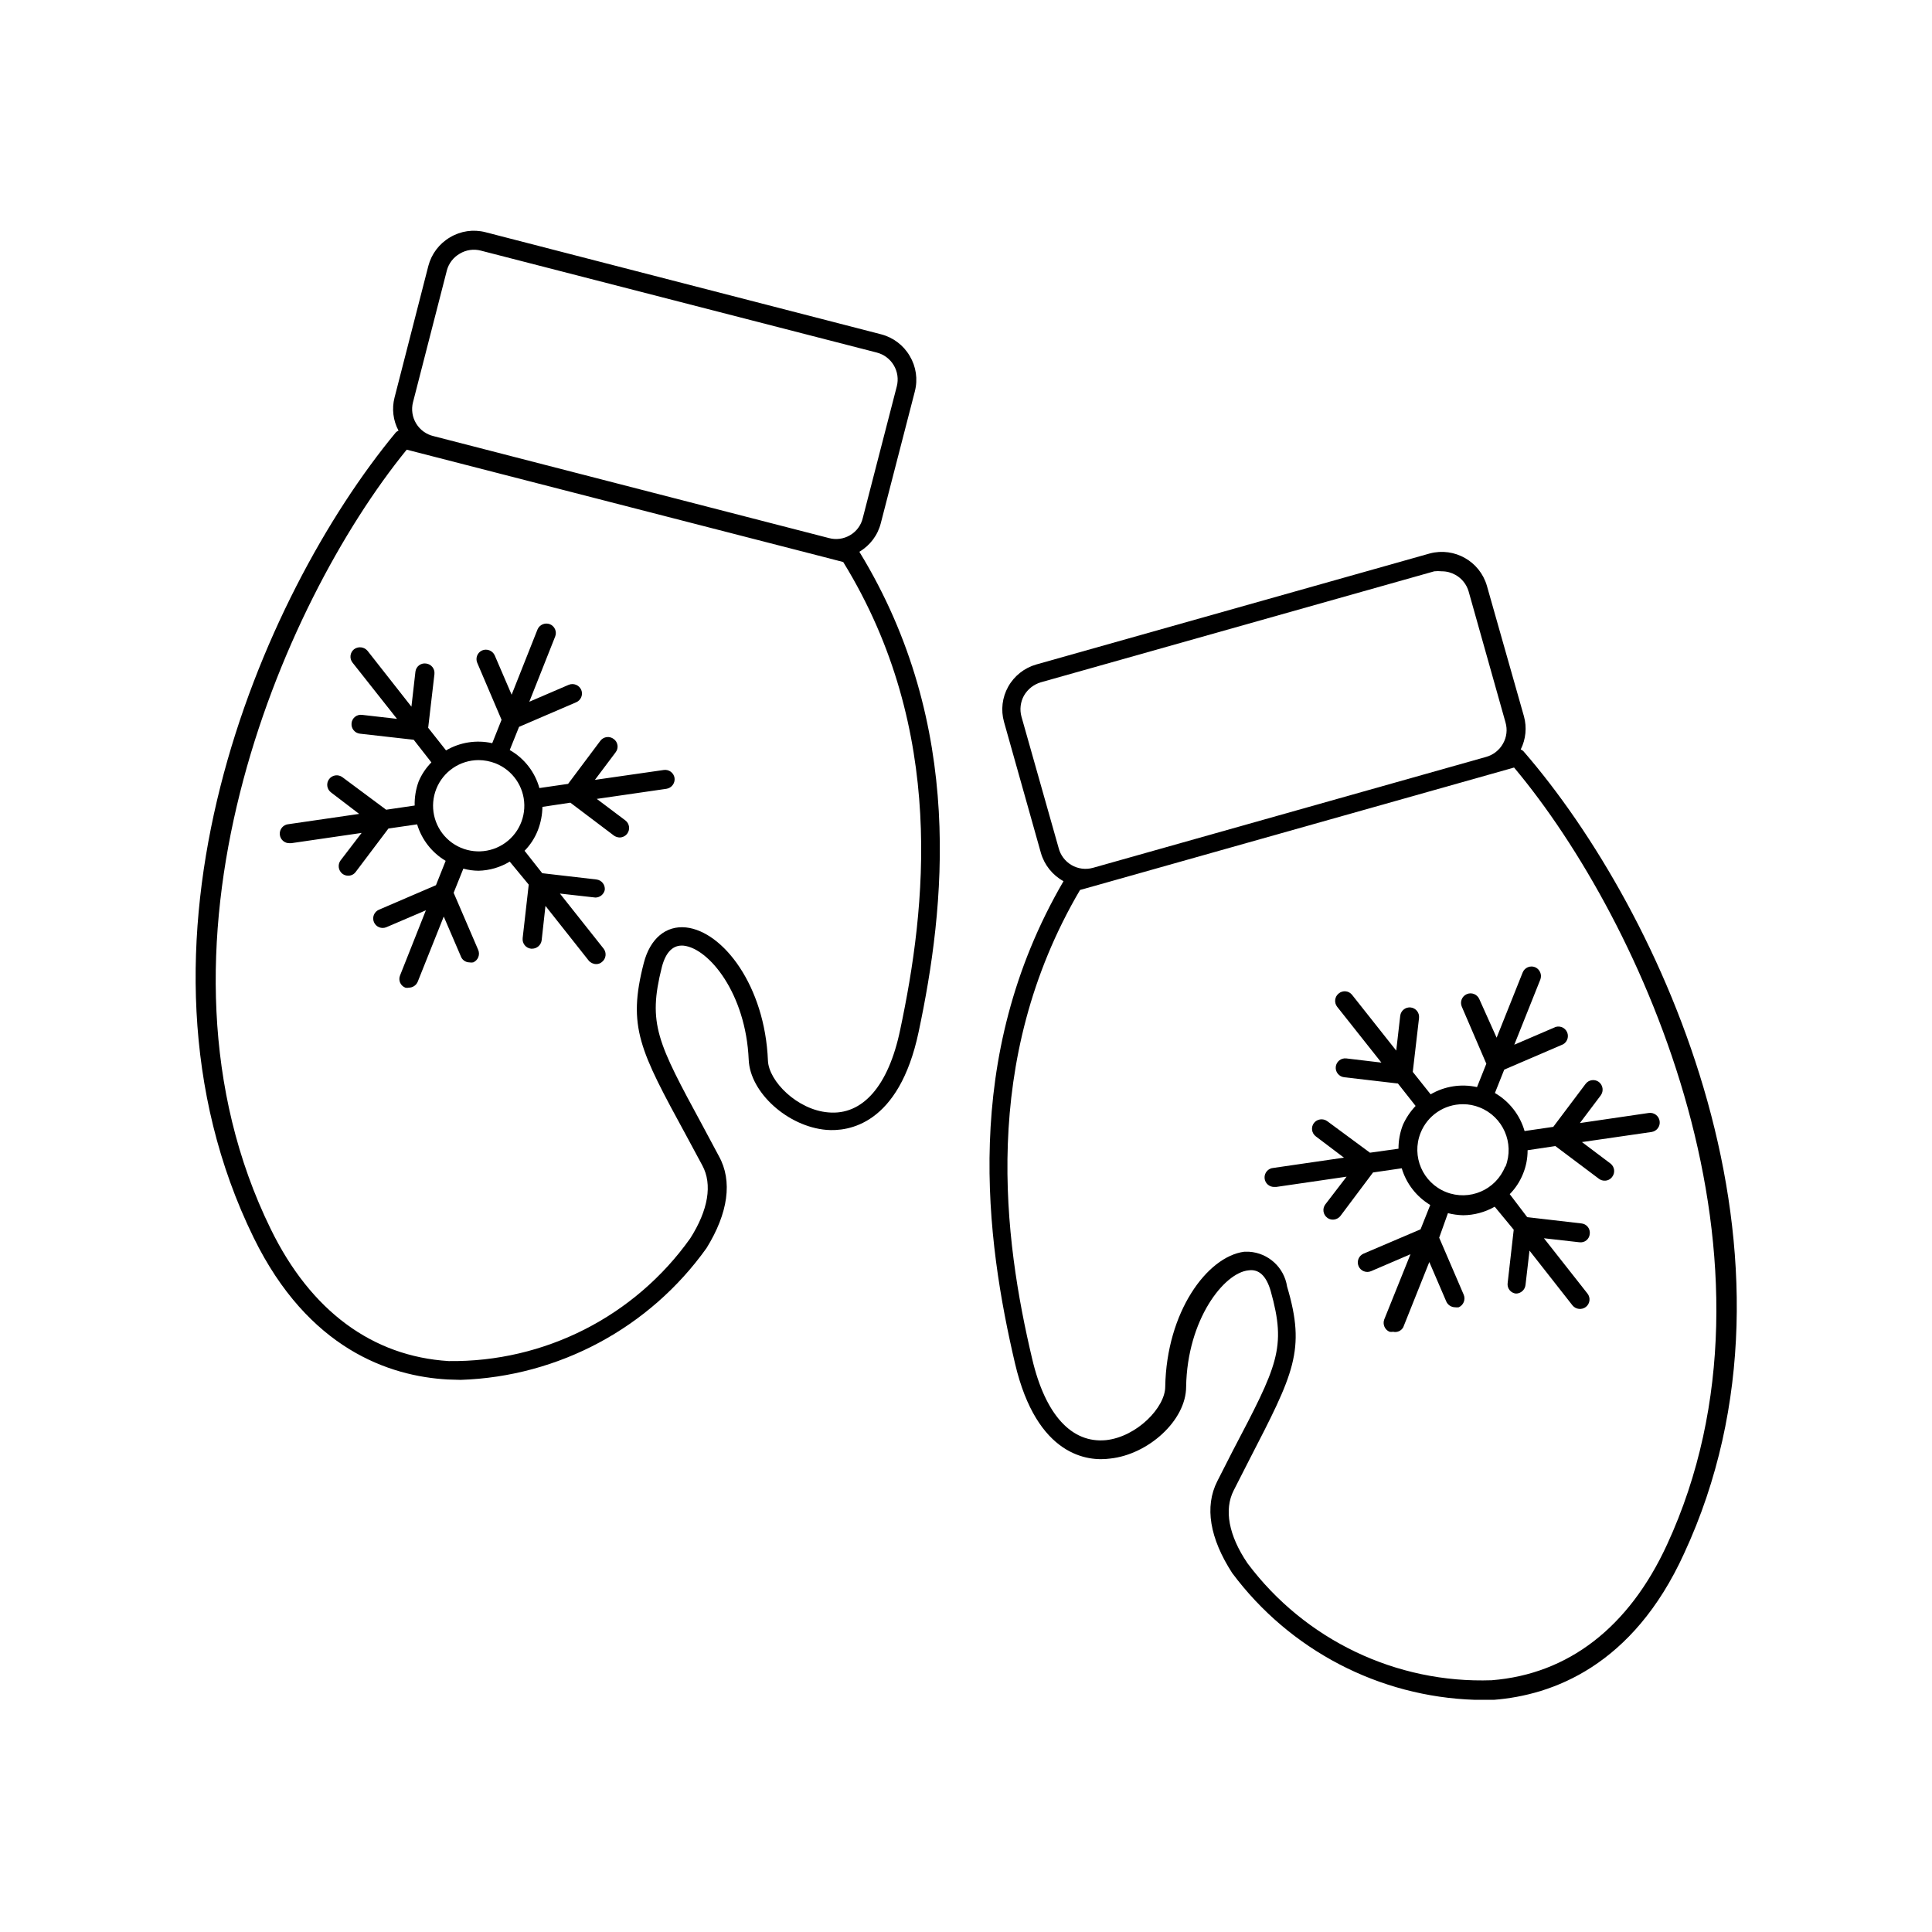 <?xml version="1.0" encoding="UTF-8"?>
<!-- Uploaded to: ICON Repo, www.svgrepo.com, Generator: ICON Repo Mixer Tools -->
<svg fill="#000000" width="800px" height="800px" version="1.1" viewBox="144 144 512 512" xmlns="http://www.w3.org/2000/svg">
 <g>
  <path d="m547.01 342.61c1.355-2.715 1.66-5.836 0.855-8.766l-9.824-34.609c-1.883-6.484-8.59-10.281-15.113-8.566l-104.29 29.422c-3.168 0.902-5.852 3.019-7.457 5.894-1.59 2.84-1.988 6.191-1.109 9.32l9.773 34.711v0.004c0.918 3.199 3.078 5.902 5.996 7.504-27.305 46.855-20.453 95.32-12.848 127.82 5.793 24.688 19.398 25.996 25.191 25.191 10.078-1.059 20.152-10.078 20.152-19.043 0.301-17.836 10.078-30.23 16.523-30.832 2.769-0.402 4.734 1.461 5.894 5.492 4.231 15.113 1.812 19.699-10.078 42.371l-4.082 8.012c-3.426 6.75-2.016 15.113 3.981 24.383l0.004-0.004c15.207 20.383 38.867 32.734 64.285 33.555h5.039c15.469-1.211 36.777-8.918 50.383-38.742 36.422-78.492-5.644-170.14-42.574-212.66-0.203-0.195-0.441-0.348-0.703-0.453zm-122.48 26.047-9.824-34.711c-0.523-1.879-0.285-3.887 0.652-5.594 0.977-1.695 2.562-2.957 4.434-3.523l104.29-29.422v-0.004c0.672-0.07 1.348-0.07 2.016 0 1.273-0.004 2.523 0.328 3.629 0.957 1.691 0.949 2.938 2.523 3.477 4.383l9.773 34.711v0.004c0.547 1.875 0.312 3.894-0.656 5.594-0.953 1.715-2.547 2.984-4.434 3.523l-104.29 29.422c-1.91 0.52-3.949 0.246-5.656-0.758-1.707-1.008-2.938-2.656-3.41-4.582zm161.22 184.75c-10.078 21.867-26.148 34.258-46.402 35.871v0.004c-25.352 0.891-49.531-10.684-64.738-30.984-5.039-7.406-6.246-14.258-3.68-19.297l4.082-8.012c11.84-22.973 15.113-29.121 10.078-46.047-0.773-5.062-4.969-8.898-10.078-9.219h-1.309c-9.824 1.309-20.555 15.973-20.906 35.77 0 5.492-7.508 13.25-15.668 14.156-9.117 0.906-16.121-6.699-19.598-21.562-7.461-31.539-13.961-78.898 12.691-124.24l5.039-1.41 104.29-29.422 5.691-1.613c34.16 40.707 75.066 131.19 40.508 206.01z"/>
  <path d="m266.09 509.68c25.965-0.863 50.051-13.77 65.141-34.914 5.746-9.273 6.953-17.785 3.277-24.387l-4.231-7.91c-12.094-22.316-14.664-27.105-10.883-42.168 1.059-4.082 3.023-5.945 5.793-5.691 6.699 0.754 16.473 12.645 17.23 30.23 0.352 8.715 10.379 17.734 20.605 18.59 5.644 0.453 19.195-1.16 24.434-25.996 6.902-32.551 12.547-81.016-15.719-127.21 2.844-1.668 4.898-4.41 5.695-7.609l9.02-34.914h-0.004c0.824-3.18 0.332-6.555-1.359-9.371-1.664-2.856-4.406-4.922-7.609-5.742l-104.84-27.055c-3.18-0.82-6.559-0.332-9.371 1.359-2.844 1.66-4.91 4.379-5.746 7.559l-8.965 34.914c-0.758 2.953-0.379 6.078 1.059 8.766-0.266 0.102-0.504 0.258-0.707 0.453-35.922 43.328-75.57 136.03-37.684 213.41 14.461 29.523 35.973 36.727 51.438 37.586zm-12.645-259.06 8.969-34.914h-0.004c0.496-1.891 1.73-3.508 3.43-4.481 1.676-1.016 3.695-1.305 5.59-0.809l104.89 27.004c1.898 0.477 3.531 1.691 4.535 3.375 1.004 1.684 1.293 3.695 0.805 5.594l-9.02 34.914c-0.453 1.91-1.676 3.551-3.375 4.535-1.684 0.996-3.703 1.27-5.59 0.754l-104.74-27.004c-1.93-0.441-3.602-1.641-4.633-3.328-1.035-1.688-1.344-3.719-0.859-5.641zm-37.688 219.11c-36.273-73.961 2.469-165.35 36.023-206.56l5.691 1.461 104.95 27.004 5.039 1.309c27.508 44.688 21.867 92.047 15.113 123.89-3.125 15.113-10.078 22.773-19.043 21.965-8.211-0.656-15.82-8.262-16.02-13.754-0.805-19.801-11.891-34.207-21.715-35.266-5.34-0.555-9.523 2.973-11.184 9.422-4.383 16.977-1.059 23.125 11.285 45.797l4.231 7.859c2.719 5.039 1.562 11.84-3.223 19.348h-0.004c-14.707 20.672-38.617 32.812-63.984 32.496-20.25-1.262-36.574-13.301-47.156-34.965z"/>
  <path d="m536.03 408.77c-0.559-1.281-2.047-1.867-3.324-1.312-1.281 0.559-1.867 2.047-1.312 3.328l6.5 15.113-2.469 6.195c-4.191-0.934-8.582-0.25-12.293 1.914l-4.734-5.945 1.664-14.309-0.004 0.004c0.148-1.379-0.84-2.613-2.215-2.773-1.375-0.145-2.613 0.844-2.769 2.219l-1.059 9.219-11.688-14.762h-0.004c-0.406-0.531-1.012-0.875-1.676-0.949-0.664-0.074-1.332 0.121-1.848 0.547-1.098 0.848-1.301 2.426-0.453 3.527l11.738 14.812-9.32-1.109c-1.379-0.148-2.613 0.84-2.773 2.215-0.145 1.375 0.844 2.613 2.219 2.773l14.258 1.664 4.684 5.945v-0.004c-1.402 1.477-2.543 3.18-3.375 5.039-0.777 2.008-1.172 4.144-1.16 6.297l-7.559 1.059-11.332-8.363c-1.121-0.805-2.676-0.586-3.527 0.504-0.836 1.113-0.609 2.691 0.504 3.527l7.457 5.644-18.691 2.719c-1.391 0.098-2.441 1.305-2.344 2.695s1.305 2.438 2.695 2.344h0.402l18.641-2.719-5.641 7.352c-0.836 1.113-0.609 2.691 0.504 3.527 0.43 0.336 0.965 0.516 1.512 0.504 0.789-0.008 1.535-0.379 2.016-1.008l8.613-11.488 7.609-1.109v0.004c1.219 4.07 3.914 7.535 7.555 9.723l-2.57 6.449-15.113 6.449c-1.277 0.555-1.863 2.043-1.309 3.324 0.555 1.277 2.047 1.867 3.324 1.309l10.43-4.484-6.953 17.281c-0.484 1.293 0.137 2.742 1.41 3.273 0.32 0.051 0.641 0.051 0.957 0 1.062 0.246 2.156-0.25 2.672-1.207l6.902-17.281 4.484 10.43c0.395 0.93 1.305 1.543 2.316 1.562 0.336 0.047 0.672 0.047 1.008 0 1.262-0.574 1.844-2.047 1.309-3.328l-6.5-15.113 2.32-6.5c1.32 0.336 2.672 0.52 4.031 0.555 2.934-0.027 5.812-0.809 8.363-2.266l5.039 6.098-1.613 14.156c-0.086 0.664 0.102 1.332 0.52 1.855 0.418 0.52 1.031 0.852 1.695 0.914 1.289-0.016 2.367-0.984 2.519-2.266l1.059-9.117 11.387 14.508c0.883 1.086 2.473 1.266 3.574 0.402 1.082-0.867 1.262-2.441 0.406-3.527l-11.539-14.66 9.371 1.059c0.668 0.098 1.344-0.082 1.871-0.504 0.523-0.422 0.852-1.043 0.898-1.715 0.086-0.664-0.102-1.332-0.52-1.855-0.418-0.52-1.031-0.852-1.695-0.914l-14.359-1.664-4.633-6.094c1.52-1.547 2.715-3.379 3.523-5.391 0.812-1.984 1.223-4.106 1.211-6.25l7.356-1.105 11.539 8.664h-0.004c0.438 0.332 0.969 0.508 1.512 0.504 0.797 0.016 1.551-0.359 2.016-1.008 0.848-1.102 0.645-2.676-0.453-3.527l-7.559-5.691 18.438-2.672h0.004c1.391-0.207 2.352-1.504 2.141-2.894-0.207-1.395-1.504-2.352-2.894-2.144l-18.238 2.672 5.543-7.356h-0.004c0.809-1.121 0.586-2.676-0.504-3.527-1.109-0.836-2.691-0.609-3.523 0.504l-8.566 11.387-7.609 1.109h0.004c-1.223-4.25-4.039-7.859-7.859-10.078l2.469-6.195 15.113-6.5c0.684-0.215 1.242-0.711 1.535-1.363 0.297-0.652 0.301-1.398 0.016-2.055-0.289-0.652-0.844-1.156-1.523-1.379-0.68-0.223-1.422-0.145-2.043 0.211l-10.43 4.484 6.902-17.281c0.488-1.293-0.137-2.738-1.41-3.273-0.621-0.246-1.316-0.238-1.93 0.027-0.613 0.262-1.098 0.762-1.344 1.383l-6.902 17.281zm6.852 44.387c-2.461 6.188-9.477 9.211-15.668 6.75-6.191-2.465-9.215-9.477-6.75-15.668 1.82-4.606 6.281-7.625 11.234-7.609 1.52-0.008 3.027 0.281 4.434 0.855 6.199 2.457 9.258 9.453 6.852 15.672z"/>
  <path d="m268.4 399.04c0.332 0.066 0.676 0.066 1.008 0 0.617-0.266 1.102-0.766 1.348-1.391 0.246-0.625 0.234-1.32-0.035-1.938l-6.5-15.113 2.57-6.398c1.312 0.359 2.668 0.547 4.027 0.555 2.918-0.07 5.769-0.902 8.266-2.418l5.035 6.094-1.613 14.207 0.004 0.004c-0.148 1.375 0.84 2.609 2.215 2.769h0.301c1.273-0.012 2.348-0.957 2.519-2.219l1.008-9.117 11.438 14.461c0.484 0.59 1.203 0.938 1.965 0.957 0.57 0.02 1.129-0.18 1.562-0.555 1.098-0.852 1.297-2.43 0.453-3.527l-11.586-14.609 9.422 1.059h-0.004c1.191-0.02 2.215-0.855 2.469-2.016 0.148-1.379-0.84-2.613-2.215-2.773l-14.359-1.664-4.684-5.945v0.004c1.531-1.559 2.731-3.41 3.523-5.441 0.77-1.977 1.18-4.078 1.211-6.199l7.406-1.109 11.539 8.715-0.004 0.004c0.449 0.309 0.973 0.48 1.512 0.504 0.793-0.008 1.535-0.379 2.016-1.008 0.836-1.113 0.609-2.691-0.504-3.527l-7.559-5.691 18.438-2.672h0.004c1.383-0.207 2.348-1.484 2.168-2.871-0.102-0.66-0.461-1.258-0.996-1.652-0.539-0.398-1.215-0.566-1.875-0.465l-18.238 2.621 5.492-7.305h-0.004c0.418-0.531 0.598-1.207 0.5-1.871-0.094-0.668-0.457-1.266-1-1.656-1.102-0.848-2.68-0.645-3.527 0.453l-8.566 11.438-7.609 1.109h0.004c-1.184-4.269-4.012-7.891-7.859-10.078l2.469-6.144 15.113-6.5c0.625-0.258 1.121-0.754 1.375-1.379 0.258-0.625 0.25-1.328-0.016-1.945-0.574-1.266-2.043-1.844-3.324-1.312l-10.43 4.484 6.852-17.281c0.25-0.621 0.238-1.316-0.027-1.93-0.262-0.613-0.762-1.098-1.383-1.344-1.293-0.488-2.742 0.137-3.273 1.41l-6.852 17.281-4.484-10.43c-0.574-1.262-2.047-1.84-3.328-1.309-1.254 0.551-1.836 2.008-1.309 3.273l6.449 15.113-2.469 6.195v0.004c-4.176-0.938-8.551-0.254-12.242 1.914l-4.734-5.996 1.664-14.258h-0.004c0.148-1.375-0.84-2.613-2.215-2.769-0.664-0.102-1.34 0.074-1.871 0.48-0.535 0.41-0.875 1.02-0.953 1.684l-1.059 9.27-11.637-14.812v0.004c-0.895-1.062-2.465-1.242-3.578-0.406-1.078 0.867-1.258 2.441-0.402 3.527l11.789 14.914-9.27-1.059c-0.664-0.086-1.332 0.102-1.855 0.52-0.523 0.418-0.852 1.031-0.914 1.695-0.148 1.379 0.84 2.613 2.215 2.773l14.258 1.613 4.684 5.996 0.004-0.004c-1.434 1.453-2.578 3.164-3.375 5.039-0.754 2.047-1.113 4.219-1.059 6.398l-7.559 1.109-11.586-8.617c-1.113-0.832-2.691-0.609-3.527 0.504-0.836 1.113-0.609 2.691 0.504 3.527l7.457 5.695-18.691 2.719c-1.391 0.098-2.441 1.305-2.344 2.695 0.098 1.391 1.305 2.441 2.695 2.344h0.352l18.641-2.719-5.59 7.301c-0.809 1.121-0.586 2.68 0.504 3.527 0.434 0.332 0.965 0.508 1.512 0.504 0.797 0.02 1.551-0.359 2.016-1.008l8.664-11.488 7.609-1.109-0.004 0.004c1.223 4.055 3.918 7.508 7.559 9.672l-2.57 6.449-15.113 6.5c-0.617 0.266-1.102 0.766-1.348 1.391-0.246 0.625-0.23 1.32 0.039 1.934 0.551 1.258 2.008 1.84 3.273 1.312l10.48-4.484-6.852 17.277c-0.246 0.617-0.238 1.305 0.027 1.91s0.766 1.078 1.383 1.316c0.312 0.074 0.641 0.074 0.957 0 1.012-0.02 1.922-0.629 2.316-1.562l6.902-17.281 4.484 10.43c0.324 1.008 1.258 1.699 2.316 1.715zm-8.766-45.996v-0.004c1.828-4.578 6.254-7.59 11.184-7.606 1.535 0.008 3.055 0.301 4.484 0.855 4.555 1.797 7.574 6.164 7.648 11.059 0.074 4.898-2.809 9.355-7.305 11.289-4.496 1.938-9.719 0.973-13.223-2.441-3.508-3.418-4.609-8.609-2.789-13.156z"/>
 </g>
</svg>